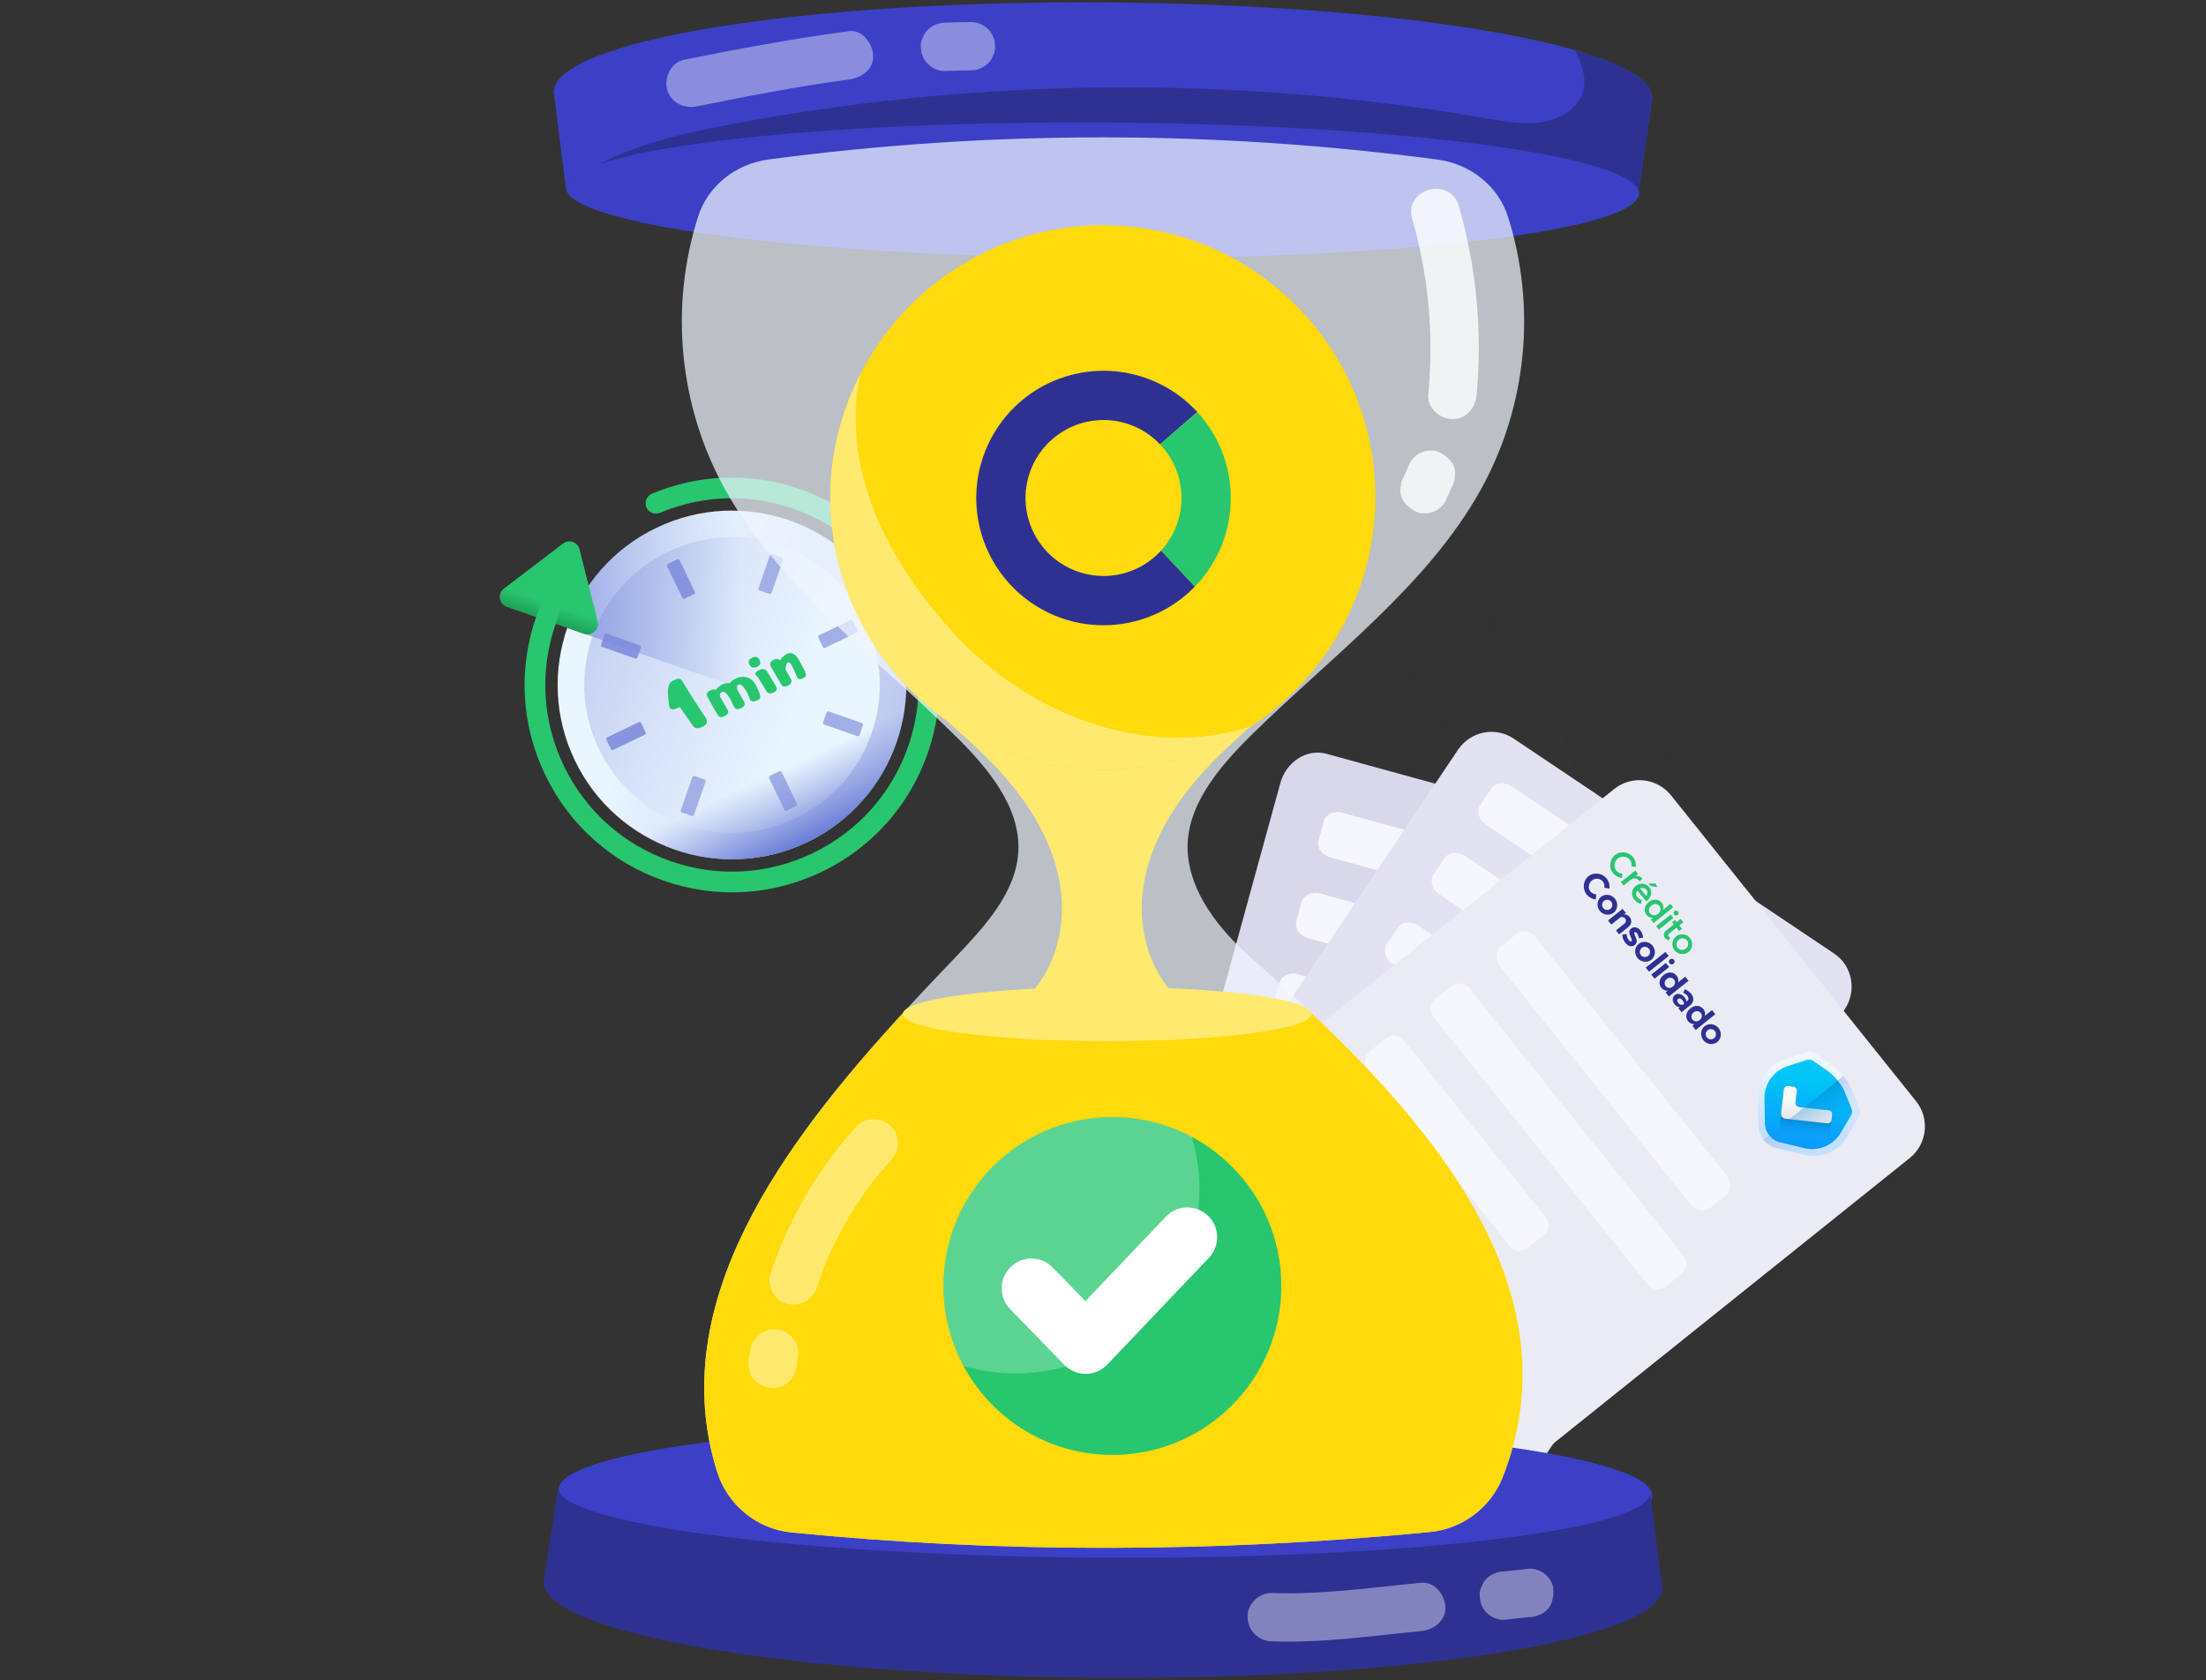 <?xml version="1.0" encoding="UTF-8"?>
<svg xmlns="http://www.w3.org/2000/svg" width="470" height="358" viewBox="0 0 470 358" fill="none">
  <rect x="0" y="0" width="470" height="358" fill="#333333" stroke="none"/>
  <circle opacity="0.5" cx="254.084" cy="187.083" r="104.356" transform="rotate(146.83 254.084 187.083)" stroke="url(#paint0_linear_3250_4828)" stroke-opacity="0.2"></circle>
  <circle opacity="0.4" cx="254.083" cy="187.084" r="83.942" transform="rotate(176.83 254.083 187.084)" stroke="url(#paint1_linear_3250_4828)" stroke-opacity="0.2"></circle>
  <circle cx="254.083" cy="187.084" r="63.17" transform="rotate(-153.17 254.083 187.084)" stroke="url(#paint2_linear_3250_4828)" stroke-opacity="0.1"></circle>
  <path d="M319.401 313.957L246.042 293.797C241.859 292.647 239.491 287.994 240.753 283.404L272.786 166.845C274.047 162.254 278.461 159.465 282.643 160.615L356.002 180.775C360.185 181.925 362.553 186.578 361.291 191.168L329.259 307.727C327.997 312.317 323.584 315.107 319.401 313.957Z" fill="#D8D8EA"></path>
  <path d="M355.087 191.334L351.813 189.278C349.573 187.871 346.968 187.155 344.324 187.22L340.459 187.314C339.877 187.328 339.333 187.611 338.988 188.081L336.056 192.07C333.884 195.024 333.906 199.052 336.109 201.982L339.786 206.871C341.151 208.686 343.57 209.351 345.671 208.488L351.329 206.165C354.721 204.772 356.798 201.321 356.441 197.672L355.959 192.745C355.902 192.165 355.58 191.644 355.087 191.334Z" fill="url(#paint3_linear_3250_4828)"></path>
  <path d="M345.671 208.488L351.329 206.165C354.721 204.772 356.798 201.321 356.441 197.672L355.959 192.745C355.903 192.165 355.58 191.644 355.087 191.334L351.813 189.278C350.693 188.575 349.482 188.044 348.22 187.697L342.453 208.684C343.49 208.969 344.62 208.92 345.671 208.488Z" fill="url(#paint4_linear_3250_4828)"></path>
  <path d="M353.703 192.306L350.894 190.542C348.971 189.335 346.736 188.721 344.467 188.776L341.151 188.857C340.651 188.869 340.185 189.112 339.888 189.515L337.372 192.938C335.508 195.473 335.527 198.93 337.418 201.444L340.573 205.64C341.744 207.198 343.82 207.768 345.623 207.028L350.479 205.033C353.389 203.838 355.172 200.877 354.865 197.745L354.452 193.517C354.403 193.02 354.127 192.572 353.703 192.306Z" fill="url(#paint5_linear_3250_4828)"></path>
  <path d="M353.129 200.212C353.189 199.996 353.238 199.779 353.279 199.562L351.111 195.751C350.881 195.347 350.368 195.206 349.964 195.436L344.432 198.583C344.028 198.812 343.515 198.671 343.285 198.268L342.043 196.084C341.814 195.68 341.3 195.539 340.896 195.769L339.926 196.321C339.523 196.55 339.382 197.064 339.611 197.467L344.513 206.085C348.369 206.5 352.068 204.073 353.129 200.212Z" fill="url(#paint6_linear_3250_4828)"></path>
  <path d="M342.14 201.912C342.423 202.41 343.057 202.584 343.555 202.301L351.348 197.868C351.751 197.638 351.892 197.125 351.663 196.721L351.111 195.751C350.881 195.348 350.368 195.206 349.964 195.436L344.432 198.583C344.029 198.812 343.515 198.671 343.285 198.268L342.043 196.084C341.814 195.68 341.3 195.539 340.896 195.769L339.926 196.321C339.523 196.55 339.382 197.064 339.611 197.467L342.14 201.912Z" fill="url(#paint7_linear_3250_4828)"></path>
  <path d="M345.623 207.027L350.479 205.033C353.389 203.838 355.172 200.877 354.866 197.745L354.452 193.517C354.403 193.019 354.127 192.572 353.703 192.306L350.894 190.542C349.933 189.938 348.894 189.483 347.811 189.186L342.862 207.195C343.752 207.44 344.722 207.397 345.623 207.027Z" fill="url(#paint8_linear_3250_4828)"></path>
  <path d="M345.753 199.802L283.407 182.668C281.616 182.176 280.499 180.561 280.911 179.061L282.027 175C282.44 173.499 284.225 172.682 286.016 173.174L348.362 190.308C350.153 190.8 351.27 192.415 350.858 193.916L349.742 197.977C349.33 199.477 347.544 200.294 345.753 199.802Z" fill="#F6F6FF"></path>
  <path d="M341.024 217.01L278.678 199.876C276.887 199.384 275.77 197.769 276.182 196.269L277.298 192.208C277.711 190.707 279.496 189.89 281.287 190.382L343.633 207.516C345.424 208.008 346.541 209.623 346.129 211.124L345.013 215.185C344.601 216.685 342.815 217.502 341.024 217.01Z" fill="#F6F6FF"></path>
  <path d="M336.295 234.218L273.949 217.084C272.158 216.592 271.041 214.977 271.453 213.477L272.569 209.415C272.982 207.915 274.767 207.098 276.558 207.59L338.904 224.724C340.695 225.216 341.812 226.831 341.4 228.331L340.284 232.393C339.872 233.893 338.086 234.71 336.295 234.218Z" fill="#F6F6FF"></path>
  <path d="M339.229 252.732L268.916 233.409C267.42 232.998 266.541 231.452 266.952 229.957L268.065 225.909C268.476 224.413 270.021 223.534 271.517 223.945L341.829 243.268C343.325 243.679 344.204 245.225 343.793 246.72L342.68 250.768C342.269 252.264 340.724 253.143 339.229 252.732Z" fill="#F6F6FF"></path>
  <path d="M317.851 270.424L262.894 255.321C261.399 254.91 260.519 253.364 260.93 251.869L262.043 247.821C262.454 246.325 263.999 245.446 265.495 245.857L320.452 260.961C321.948 261.371 322.827 262.917 322.416 264.412L321.303 268.461C320.892 269.956 319.347 270.835 317.851 270.424Z" fill="#F6F6FF"></path>
  <path d="M324.051 295.41L258.777 277.472C256.269 276.783 254.57 275.012 254.981 273.516L256.094 269.468C256.505 267.973 258.87 267.319 261.377 268.008L326.652 285.947C329.159 286.636 330.859 288.407 330.448 289.902L329.335 293.95C328.924 295.446 326.558 296.099 324.051 295.41Z" fill="#F6F6FF"></path>
  <path d="M313.831 317.873L245.527 272.058C241.632 269.446 240.625 264.124 243.277 260.17L310.613 159.781C313.265 155.827 318.571 154.74 322.465 157.352L390.77 203.166C394.664 205.779 395.671 211.101 393.02 215.054L325.684 315.444C323.032 319.397 317.726 320.485 313.831 317.873Z" fill="#E2E2F2"></path>
  <path d="M380.903 209.1L378.45 206.112C376.771 204.068 374.528 202.563 372 201.786L368.305 200.65C367.748 200.478 367.143 200.575 366.667 200.911L362.621 203.764C359.624 205.877 358.368 209.704 359.529 213.182L361.465 218.984C362.184 221.139 364.268 222.536 366.534 222.384L372.637 221.974C376.295 221.729 379.36 219.114 380.178 215.54L381.283 210.715C381.413 210.146 381.273 209.55 380.903 209.1Z" fill="url(#paint9_linear_3250_4828)"></path>
  <path d="M366.534 222.384L372.637 221.974C376.295 221.729 379.359 219.114 380.178 215.54L381.283 210.715C381.413 210.147 381.273 209.55 380.903 209.1L378.45 206.112C377.611 205.09 376.63 204.202 375.543 203.474L363.419 221.549C364.313 222.149 365.401 222.46 366.534 222.384Z" fill="url(#paint10_linear_3250_4828)"></path>
  <path d="M379.282 209.584L377.177 207.02C375.737 205.265 373.812 203.974 371.642 203.307L368.471 202.332C367.993 202.185 367.474 202.268 367.065 202.556L363.594 205.005C361.022 206.818 359.944 210.102 360.94 213.087L362.602 218.066C363.219 219.915 365.007 221.114 366.951 220.983L372.189 220.632C375.328 220.421 377.958 218.177 378.66 215.11L379.608 210.969C379.72 210.482 379.6 209.97 379.282 209.584Z" fill="url(#paint11_linear_3250_4828)"></path>
  <path d="M376.232 216.9C376.357 216.713 376.473 216.523 376.58 216.331L375.732 212.029C375.642 211.573 375.2 211.277 374.744 211.366L368.5 212.597C368.044 212.687 367.602 212.39 367.512 211.934L367.027 209.47C366.937 209.014 366.495 208.717 366.039 208.807L364.944 209.023C364.488 209.113 364.192 209.555 364.281 210.011L366.198 219.737C369.724 221.354 374.001 220.225 376.232 216.9Z" fill="url(#paint12_linear_3250_4828)"></path>
  <path d="M365.27 215.028C365.381 215.59 365.927 215.956 366.489 215.845L375.285 214.112C375.741 214.022 376.038 213.58 375.948 213.124L375.732 212.029C375.642 211.573 375.2 211.277 374.744 211.366L368.5 212.597C368.045 212.687 367.602 212.39 367.512 211.934L367.027 209.47C366.937 209.014 366.495 208.717 366.039 208.807L364.944 209.023C364.488 209.113 364.192 209.555 364.281 210.011L365.27 215.028Z" fill="url(#paint13_linear_3250_4828)"></path>
  <path d="M366.952 220.983L372.189 220.632C375.328 220.421 377.958 218.178 378.66 215.111L379.609 210.97C379.72 210.482 379.6 209.97 379.282 209.584L377.178 207.02C376.457 206.143 375.616 205.381 374.684 204.756L364.28 220.267C365.047 220.782 365.98 221.049 366.952 220.983Z" fill="url(#paint14_linear_3250_4828)"></path>
  <path d="M370.297 211.746L316.6 175.729C315.057 174.694 314.509 172.808 315.376 171.516L317.722 168.018C318.589 166.726 320.542 166.517 322.084 167.552L375.781 203.569C377.323 204.603 377.871 206.489 377.004 207.781L374.658 211.279C373.792 212.571 371.839 212.78 370.297 211.746Z" fill="#F6F6FF"></path>
  <path d="M360.356 226.566L306.659 190.549C305.116 189.515 304.569 187.629 305.435 186.337L307.781 182.839C308.648 181.547 310.601 181.338 312.143 182.373L365.84 218.389C367.382 219.424 367.93 221.31 367.064 222.602L364.717 226.1C363.851 227.392 361.898 227.601 360.356 226.566Z" fill="#F6F6FF"></path>
  <path d="M350.415 241.387L296.718 205.37C295.175 204.336 294.628 202.45 295.494 201.158L297.84 197.66C298.707 196.368 300.66 196.159 302.202 197.193L355.899 233.21C357.441 234.245 357.989 236.131 357.123 237.423L354.777 240.921C353.91 242.213 351.957 242.421 350.415 241.387Z" fill="#F6F6FF"></path>
  <path d="M346.397 262.303L285.838 221.683C284.55 220.819 284.206 219.075 285.07 217.787L287.409 214.3C288.273 213.012 290.017 212.669 291.305 213.533L351.864 254.152C353.152 255.016 353.496 256.76 352.632 258.048L350.293 261.535C349.429 262.823 347.684 263.166 346.397 262.303Z" fill="#F6F6FF"></path>
  <path d="M320.513 272.304L273.179 240.556C271.891 239.692 271.548 237.947 272.412 236.659L274.75 233.173C275.614 231.885 277.358 231.541 278.647 232.405L325.98 264.154C327.268 265.017 327.612 266.762 326.748 268.05L324.409 271.536C323.545 272.824 321.801 273.168 320.513 272.304Z" fill="#F6F6FF"></path>
  <path d="M318.471 297.967L262.251 260.258C260.092 258.81 259.042 256.592 259.906 255.304L262.244 251.817C263.108 250.529 265.559 250.659 267.718 252.107L323.938 289.816C326.097 291.264 327.147 293.483 326.284 294.771L323.945 298.257C323.081 299.546 320.63 299.415 318.471 297.967Z" fill="#F6F6FF"></path>
  <path d="M300.421 320.976L248.221 255.811C245.245 252.096 245.844 246.671 249.559 243.695L343.903 168.121C347.619 165.145 353.043 165.744 356.019 169.46L408.22 234.625C411.196 238.34 410.597 243.765 406.881 246.741L312.538 322.315C308.822 325.291 303.398 324.692 300.421 320.976Z" fill="#EBEBF5"></path>
  <path d="M396.167 236.251L394.722 232.665C393.734 230.211 392.045 228.103 389.867 226.603L386.682 224.411C386.202 224.081 385.596 223.991 385.041 224.169L380.326 225.678C376.834 226.795 374.488 230.069 374.552 233.735L374.659 239.851C374.699 242.122 376.267 244.08 378.475 244.614L384.42 246.054C387.983 246.916 391.691 245.341 393.543 242.177L396.045 237.905C396.339 237.402 396.384 236.791 396.167 236.251Z" fill="url(#paint15_linear_3250_4828)"></path>
  <path d="M378.475 244.614L384.42 246.053C387.983 246.916 391.691 245.341 393.543 242.177L396.045 237.905C396.339 237.402 396.384 236.791 396.167 236.251L394.722 232.665C394.228 231.438 393.559 230.297 392.741 229.276L375.754 242.884C376.427 243.724 377.371 244.347 378.475 244.614Z" fill="url(#paint16_linear_3250_4828)"></path>
  <path d="M394.475 236.226L393.236 233.149C392.388 231.043 390.939 229.234 389.069 227.947L386.337 226.066C385.925 225.783 385.405 225.706 384.928 225.858L380.882 227.153C377.885 228.112 375.872 230.922 375.927 234.067L376.019 239.315C376.053 241.264 377.399 242.944 379.293 243.403L384.395 244.638C387.453 245.379 390.635 244.027 392.224 241.312L394.371 237.646C394.624 237.214 394.662 236.69 394.475 236.226Z" fill="url(#paint17_linear_3250_4828)"></path>
  <path d="M389.371 242.291C389.546 242.15 389.714 242.004 389.874 241.852L390.355 237.494C390.406 237.032 390.073 236.617 389.611 236.566L383.286 235.867C382.824 235.816 382.491 235.401 382.542 234.939L382.818 232.442C382.869 231.98 382.536 231.565 382.074 231.514L380.965 231.391C380.503 231.34 380.088 231.673 380.037 232.135L378.948 241.989C381.827 244.588 386.246 244.794 389.371 242.291Z" fill="url(#paint18_linear_3250_4828)"></path>
  <path d="M379.476 237.218C379.413 237.787 379.823 238.3 380.393 238.363L389.304 239.347C389.766 239.398 390.182 239.065 390.233 238.603L390.355 237.494C390.406 237.033 390.073 236.617 389.612 236.566L383.286 235.867C382.824 235.816 382.491 235.401 382.542 234.939L382.818 232.442C382.869 231.98 382.536 231.565 382.074 231.514L380.965 231.391C380.503 231.34 380.088 231.673 380.037 232.135L379.476 237.218Z" fill="url(#paint19_linear_3250_4828)"></path>
  <path d="M379.294 243.403L384.395 244.639C387.453 245.379 390.635 244.028 392.224 241.312L394.371 237.646C394.624 237.215 394.662 236.69 394.475 236.226L393.236 233.149C392.812 232.096 392.238 231.118 391.536 230.241L376.959 241.918C377.536 242.64 378.346 243.174 379.294 243.403Z" fill="url(#paint20_linear_3250_4828)"></path>
  <path d="M344.07 182.174C345.226 181.248 346.99 181.457 347.93 182.63C348.16 182.92 348.33 183.255 348.43 183.612C348.529 183.97 348.555 184.344 348.507 184.712L347.584 184.578C347.63 184.334 347.623 184.083 347.564 183.842C347.505 183.601 347.395 183.376 347.241 183.181C346.929 182.813 346.486 182.582 346.006 182.536C345.526 182.489 345.047 182.632 344.67 182.934C344.294 183.235 344.05 183.672 343.99 184.15C343.93 184.629 344.06 185.112 344.35 185.497C344.509 185.69 344.707 185.847 344.931 185.958C345.156 186.068 345.401 186.128 345.651 186.135L345.582 187.056C345.211 187.025 344.851 186.919 344.522 186.745C344.193 186.571 343.903 186.332 343.67 186.042C343.219 185.472 343.008 184.749 343.083 184.027C343.158 183.304 343.512 182.639 344.07 182.174Z" fill="#28C66E"></path>
  <path d="M349.958 187.254L349.334 187.754C348.802 187.089 348.053 186.962 347.466 187.432L345.904 188.683L345.32 187.953L348.418 185.471L349.003 186.201L348.405 186.68C348.691 186.615 348.991 186.634 349.267 186.736C349.542 186.838 349.782 187.018 349.958 187.254Z" fill="#28C66E"></path>
  <path d="M349.787 191.715L349.675 192.558C349.172 192.518 348.553 192.138 348.185 191.679C348.01 191.467 347.88 191.223 347.802 190.96C347.724 190.696 347.7 190.42 347.731 190.147C347.762 189.875 347.848 189.611 347.983 189.372C348.118 189.133 348.3 188.924 348.519 188.758C348.724 188.584 348.962 188.453 349.219 188.373C349.476 188.293 349.746 188.265 350.014 188.292C350.281 188.319 350.541 188.4 350.777 188.529C351.012 188.658 351.22 188.834 351.386 189.045C352.154 190.003 351.876 191.14 350.733 192.056L348.868 189.728C348.692 189.924 348.59 190.176 348.583 190.439C348.576 190.703 348.663 190.96 348.829 191.165C349.071 191.459 349.411 191.655 349.787 191.715ZM349.434 189.286L350.737 190.914C351.059 190.518 351.126 190.037 350.774 189.598C350.62 189.401 350.403 189.262 350.159 189.205C349.915 189.149 349.659 189.177 349.434 189.286ZM351.618 188.763L351.21 188.254L352.682 188.226L353.096 189.013L351.618 188.763Z" fill="#28C66E"></path>
  <path d="M356.488 193.314L352.301 196.668L351.716 195.938L352.194 195.555C351.926 195.575 351.656 195.527 351.41 195.417C351.164 195.307 350.949 195.138 350.785 194.924C350.127 194.103 350.319 192.969 351.269 192.208C352.219 191.447 353.365 191.508 354.024 192.33C354.196 192.537 354.314 192.784 354.368 193.048C354.422 193.312 354.409 193.585 354.331 193.843L355.903 192.584L356.488 193.314ZM353.264 194.698C353.845 194.233 353.969 193.544 353.556 193.029C353.143 192.513 352.43 192.467 351.849 192.932C351.269 193.397 351.145 194.104 351.563 194.625C351.98 195.146 352.69 195.158 353.264 194.698Z" fill="#28C66E"></path>
  <path d="M356.779 194.102C356.89 194.022 357.027 193.988 357.163 194.007C357.298 194.025 357.421 194.095 357.507 194.202C357.592 194.309 357.633 194.444 357.622 194.58C357.61 194.716 357.547 194.843 357.445 194.934C357.391 194.982 357.328 195.019 357.259 195.042C357.19 195.065 357.118 195.073 357.045 195.067C356.973 195.061 356.903 195.041 356.839 195.007C356.775 194.973 356.719 194.926 356.673 194.869C356.628 194.813 356.595 194.748 356.576 194.678C356.556 194.608 356.551 194.535 356.561 194.463C356.571 194.391 356.595 194.322 356.633 194.26C356.67 194.198 356.72 194.144 356.779 194.102ZM355.931 194.86L356.516 195.59L353.418 198.072L352.833 197.342L355.931 194.86Z" fill="#28C66E"></path>
  <path d="M355.525 200.343C355.222 200.282 354.949 200.119 354.752 199.881C354.654 199.767 354.581 199.634 354.538 199.49C354.494 199.346 354.481 199.195 354.499 199.045C354.517 198.896 354.566 198.752 354.643 198.623C354.719 198.493 354.822 198.381 354.944 198.294L356.616 196.954L356.257 196.506L356.862 196.021L357.221 196.47L358.072 195.789L358.642 196.501L357.792 197.183L358.349 197.878L357.744 198.362L357.184 197.662L355.604 198.927C355.394 199.096 355.349 199.347 355.489 199.521C355.577 199.636 355.705 199.712 355.848 199.735L355.525 200.343Z" fill="#28C66E"></path>
  <path d="M357.108 199.497C357.988 198.793 359.334 198.964 360.053 199.861C360.771 200.759 360.647 202.108 359.765 202.814C359.325 203.166 358.764 203.329 358.204 203.267C357.643 203.206 357.131 202.924 356.779 202.484C356.426 202.044 356.263 201.482 356.325 200.922C356.387 200.362 356.669 199.85 357.108 199.497ZM359.193 202.1C359.732 201.669 359.84 200.873 359.433 200.365C359.215 200.123 358.912 199.973 358.586 199.947C358.261 199.921 357.938 200.02 357.684 200.224C357.429 200.428 357.262 200.721 357.217 201.044C357.171 201.367 357.251 201.696 357.44 201.962C357.846 202.464 358.651 202.535 359.193 202.1Z" fill="#28C66E"></path>
  <path d="M338.424 186.697C339.579 185.771 341.354 186 342.296 187.175C342.535 187.474 342.711 187.819 342.813 188.189C342.915 188.558 342.94 188.945 342.888 189.325L341.801 189.144C341.847 188.914 341.844 188.676 341.79 188.448C341.737 188.219 341.636 188.004 341.492 187.818C340.941 187.13 339.861 187.032 339.148 187.603C338.435 188.174 338.289 189.254 338.84 189.943C338.991 190.123 339.178 190.269 339.39 190.371C339.601 190.473 339.832 190.528 340.067 190.533L340.006 191.633C339.624 191.6 339.253 191.49 338.915 191.31C338.577 191.13 338.278 190.884 338.037 190.586C337.098 189.409 337.268 187.622 338.424 186.697Z" fill="#2E3192"></path>
  <path d="M341.103 191.084C341.982 190.38 343.338 190.562 344.076 191.483C344.814 192.405 344.687 193.756 343.808 194.46C342.929 195.164 341.571 194.993 340.838 194.077C340.104 193.162 340.223 191.789 341.103 191.084ZM343.141 193.628C343.304 193.487 343.421 193.302 343.479 193.095C343.537 192.889 343.533 192.669 343.467 192.465C343.401 192.261 343.277 192.08 343.109 191.946C342.941 191.812 342.738 191.73 342.524 191.711C342.31 191.692 342.095 191.736 341.906 191.838C341.717 191.94 341.562 192.095 341.461 192.285C341.36 192.474 341.317 192.689 341.337 192.903C341.357 193.117 341.439 193.32 341.574 193.487C341.765 193.712 342.036 193.852 342.329 193.878C342.622 193.905 342.914 193.815 343.141 193.628Z" fill="#2E3192"></path>
  <path d="M346.935 197.505L344.966 199.083L344.29 198.239L346.073 196.811C346.457 196.504 346.527 196.053 346.25 195.707C346.188 195.621 346.11 195.549 346.02 195.494C345.931 195.44 345.831 195.403 345.727 195.388C345.623 195.372 345.517 195.377 345.415 195.403C345.313 195.429 345.217 195.475 345.133 195.538L345.146 195.519L343.297 197L342.598 196.126L345.696 193.644L346.396 194.518L346.007 194.829C346.239 194.817 346.471 194.863 346.681 194.961C346.892 195.06 347.075 195.209 347.214 195.396C347.748 196.068 347.635 196.944 346.935 197.505Z" fill="#2E3192"></path>
  <path d="M345.644 199.12L346.548 199.015C346.567 199.491 346.736 199.949 347.032 200.323C347.215 200.553 347.449 200.647 347.582 200.54C347.774 200.387 347.649 200.109 347.481 199.728C347.128 198.969 346.909 198.338 347.515 197.843C348.101 197.374 348.903 197.517 349.488 198.246C349.83 198.688 350.036 199.218 350.083 199.774L349.179 199.92C349.137 199.527 348.992 199.151 348.758 198.831C348.586 198.616 348.388 198.529 348.28 198.615C348.112 198.749 348.165 198.914 348.387 199.424C348.676 200.067 348.971 200.802 348.294 201.345C347.684 201.834 346.898 201.65 346.288 200.889C345.884 200.386 345.658 199.764 345.644 199.12Z" fill="#2E3192"></path>
  <path d="M349.134 201.109C350.013 200.405 351.369 200.587 352.107 201.509C352.845 202.43 352.718 203.781 351.839 204.485C350.96 205.189 349.602 205.018 348.868 204.103C348.135 203.187 348.254 201.814 349.134 201.109ZM351.172 203.653C351.335 203.513 351.452 203.328 351.51 203.121C351.568 202.914 351.564 202.695 351.498 202.49C351.432 202.286 351.307 202.105 351.14 201.971C350.972 201.837 350.768 201.755 350.554 201.736C350.34 201.717 350.126 201.761 349.937 201.863C349.748 201.965 349.593 202.121 349.492 202.31C349.39 202.5 349.347 202.715 349.367 202.928C349.388 203.142 349.47 203.345 349.605 203.513C349.796 203.737 350.067 203.877 350.36 203.904C350.653 203.93 350.945 203.84 351.172 203.653Z" fill="#2E3192"></path>
  <path d="M354.823 202.813L355.523 203.687L351.339 207.039L350.638 206.164L354.823 202.813Z" fill="#2E3192"></path>
  <path d="M355.796 204.409C355.921 204.308 356.081 204.262 356.241 204.279C356.401 204.297 356.547 204.377 356.647 204.503C356.748 204.628 356.794 204.788 356.777 204.948C356.759 205.108 356.679 205.254 356.553 205.354C356.428 205.455 356.268 205.501 356.108 205.484C355.948 205.466 355.802 205.386 355.702 205.26C355.601 205.135 355.555 204.975 355.572 204.815C355.59 204.655 355.67 204.509 355.796 204.409ZM354.921 205.17L355.621 206.043L352.522 208.525L351.822 207.652L354.921 205.17Z" fill="#2E3192"></path>
  <path d="M359.751 208.965L355.567 212.317L354.867 211.443L355.31 211.088C355.051 211.099 354.794 211.048 354.559 210.939C354.324 210.829 354.119 210.665 353.961 210.46C353.299 209.634 353.489 208.498 354.442 207.735C355.394 206.972 356.538 207.04 357.199 207.866C357.365 208.065 357.48 208.301 357.536 208.554C357.591 208.807 357.585 209.07 357.518 209.32L359.051 208.092L359.751 208.965ZM356.411 210.205C356.925 209.793 357.026 209.171 356.657 208.711C356.269 208.226 355.631 208.177 355.116 208.589C354.602 209.001 354.506 209.643 354.892 210.125C355.267 210.58 355.896 210.619 356.417 210.201L356.411 210.205Z" fill="#2E3192"></path>
  <path d="M360.105 214.193L358.256 215.674L357.58 214.83L357.889 214.583C357.672 214.564 357.461 214.501 357.269 214.398C357.078 214.294 356.91 214.151 356.776 213.98C356.25 213.322 356.236 212.496 356.829 212.021C357.423 211.546 358.322 211.767 358.894 212.481C359.107 212.754 359.268 213.064 359.37 213.396L359.43 213.348C359.759 213.084 359.884 212.65 359.477 212.142C359.243 211.867 358.946 211.653 358.612 211.516L358.958 210.757C359.492 210.981 359.965 211.33 360.338 211.775C360.981 212.587 360.914 213.545 360.105 214.193ZM358.555 214.048L358.842 213.819C358.748 213.544 358.607 213.288 358.425 213.062C358.171 212.745 357.78 212.636 357.529 212.838C357.278 213.039 357.299 213.386 357.539 213.685C357.811 214.027 358.221 214.22 358.555 214.048Z" fill="#2E3192"></path>
  <path d="M365.461 216.094L361.277 219.445L360.577 218.571L361.02 218.216C360.76 218.226 360.502 218.174 360.267 218.064C360.031 217.954 359.826 217.789 359.667 217.583C359.006 216.758 359.196 215.622 360.149 214.859C361.101 214.096 362.247 214.168 362.905 214.989C363.07 215.189 363.186 215.425 363.241 215.678C363.297 215.931 363.291 216.194 363.225 216.444L364.758 215.216L365.461 216.094ZM362.121 217.334C362.635 216.922 362.737 216.3 362.367 215.839C361.979 215.354 361.341 215.306 360.827 215.718C360.313 216.13 360.217 216.772 360.602 217.253C360.977 217.709 361.606 217.746 362.127 217.329L362.121 217.334Z" fill="#2E3192"></path>
  <path d="M363.181 218.645C364.06 217.941 365.416 218.123 366.154 219.045C366.892 219.966 366.765 221.317 365.886 222.021C365.007 222.726 363.649 222.555 362.916 221.639C362.182 220.723 362.301 219.35 363.181 218.645ZM365.219 221.189C365.382 221.049 365.499 220.864 365.557 220.657C365.615 220.45 365.611 220.231 365.545 220.026C365.479 219.822 365.355 219.642 365.187 219.507C365.019 219.373 364.816 219.292 364.602 219.272C364.388 219.253 364.173 219.297 363.984 219.399C363.795 219.501 363.64 219.657 363.539 219.846C363.438 220.036 363.395 220.251 363.415 220.465C363.435 220.678 363.518 220.882 363.652 221.049C363.843 221.273 364.114 221.414 364.407 221.44C364.7 221.466 364.992 221.376 365.219 221.189Z" fill="#2E3192"></path>
  <path d="M360.095 256.49L319.671 206.027C318.51 204.577 318.553 202.614 319.768 201.641L323.055 199.008C324.269 198.035 326.195 198.422 327.356 199.871L367.779 250.334C368.94 251.784 368.897 253.747 367.683 254.72L364.396 257.353C363.181 258.326 361.256 257.939 360.095 256.49Z" fill="#F6F6FF"></path>
  <path d="M351.01 273.643L305.421 216.732C304.451 215.521 304.646 213.754 305.857 212.784L309.134 210.16C310.344 209.19 312.111 209.385 313.081 210.596L358.67 267.507C359.639 268.718 359.444 270.485 358.234 271.454L354.957 274.079C353.746 275.048 351.979 274.853 351.01 273.643Z" fill="#F6F6FF"></path>
  <path d="M321.847 265.731L291.268 227.558C290.436 226.52 290.743 224.892 291.953 223.922L295.23 221.297C296.44 220.328 298.096 220.384 298.928 221.422L329.507 259.595C330.338 260.634 330.032 262.262 328.821 263.232L325.545 265.857C324.334 266.826 322.679 266.77 321.847 265.731Z" fill="#F6F6FF"></path>
  <path d="M309.956 302.303L267.634 249.47C266.008 247.44 265.672 245.009 266.882 244.04L270.159 241.415C271.369 240.445 273.668 241.304 275.294 243.334L317.616 296.168C319.242 298.197 319.579 300.628 318.368 301.597L315.091 304.222C313.881 305.192 311.582 304.332 309.956 302.303Z" fill="#F6F6FF"></path>
  <g clip-path="url(#clip0_3250_4828)">
    <path d="M172.075 179.399C190.554 170.495 198.317 148.297 189.413 129.818C180.509 111.338 158.31 103.576 139.831 112.48C121.352 121.384 113.59 143.582 122.494 162.061C131.397 180.541 153.596 188.303 172.075 179.399Z" fill="url(#paint21_linear_3250_4828)"></path>
    <path d="M169.615 174.295C185.276 166.749 191.854 147.937 184.308 132.277C176.763 116.617 157.951 110.039 142.29 117.584C126.63 125.13 120.052 143.942 127.598 159.602C135.143 175.262 153.955 181.841 169.615 174.295Z" fill="url(#paint22_linear_3250_4828)"></path>
    <path d="M166.043 164.331L164.049 165.292C163.861 165.383 163.782 165.608 163.873 165.796L167.116 172.527C167.207 172.715 167.432 172.794 167.62 172.703L169.614 171.743C169.802 171.652 169.881 171.426 169.79 171.239L166.547 164.507C166.456 164.32 166.231 164.241 166.043 164.331Z" fill="#A2AEE6"></path>
    <path d="M144.285 119.175L142.291 120.136C142.103 120.227 142.025 120.452 142.115 120.64L145.358 127.371C145.449 127.559 145.674 127.638 145.862 127.547L147.856 126.587C148.044 126.496 148.123 126.271 148.032 126.083L144.789 119.352C144.699 119.164 144.473 119.085 144.285 119.175Z" fill="#8795DE"></path>
    <path d="M137.561 156.03L136.6 154.036C136.51 153.848 136.284 153.769 136.096 153.86L129.365 157.103C129.177 157.194 129.098 157.419 129.189 157.607L130.15 159.601C130.24 159.789 130.466 159.867 130.653 159.777L137.385 156.534C137.573 156.443 137.652 156.218 137.561 156.03Z" fill="#8795DE"></path>
    <path d="M181.252 132.102L174.521 135.345C174.333 135.436 174.255 135.661 174.345 135.849L175.306 137.843C175.396 138.031 175.622 138.11 175.81 138.019L182.541 134.776C182.729 134.685 182.808 134.46 182.717 134.272L181.756 132.278C181.666 132.09 181.44 132.011 181.252 132.102Z" fill="#A2AEE6"></path>
    <path d="M147.993 165.349C147.796 165.28 147.581 165.384 147.512 165.58L145.046 172.634C144.977 172.83 145.081 173.046 145.278 173.114L147.367 173.845C147.564 173.914 147.779 173.81 147.848 173.613L150.314 166.56C150.383 166.363 150.279 166.148 150.082 166.079L147.993 165.349Z" fill="#A2AEE6"></path>
    <path d="M163.912 126.53C164.109 126.599 164.324 126.495 164.393 126.298L166.86 119.245C166.928 119.048 166.825 118.833 166.628 118.764L164.539 118.034C164.342 117.965 164.127 118.069 164.058 118.265L161.591 125.319C161.523 125.515 161.626 125.731 161.823 125.8L163.912 126.53Z" fill="#A2AEE6"></path>
    <path d="M129.259 135.033C129.062 134.964 128.847 135.068 128.778 135.264L128.048 137.354C127.979 137.55 128.083 137.766 128.279 137.835L135.333 140.301C135.529 140.37 135.745 140.266 135.813 140.069L136.544 137.98C136.613 137.783 136.509 137.568 136.312 137.499L129.259 135.033Z" fill="#8795DE"></path>
    <path d="M176.574 151.578C176.377 151.509 176.161 151.613 176.093 151.81L175.362 153.899C175.293 154.096 175.397 154.311 175.594 154.38L182.647 156.846C182.844 156.915 183.059 156.811 183.128 156.614L183.858 154.525C183.927 154.328 183.824 154.113 183.627 154.044L176.574 151.578Z" fill="#A2AEE6"></path>
    <path d="M139.831 112.48C130.554 116.95 123.979 124.772 120.856 133.791L190.973 158.309C194.151 149.31 193.883 139.095 189.413 129.818C180.509 111.338 158.31 103.576 139.831 112.48Z" fill="url(#paint23_linear_3250_4828)"></path>
    <path d="M170.533 104.244C160.133 100.608 148.992 100.957 138.908 105.189C137.738 105.68 137.213 107.045 137.763 108.188C138.271 109.242 139.516 109.722 140.595 109.269C149.676 105.453 159.709 105.137 169.076 108.411C179.1 111.918 187.159 119.116 191.768 128.683C196.378 138.25 196.985 149.038 193.481 159.062C189.975 169.086 182.777 177.145 173.21 181.755C163.643 186.364 152.855 186.972 142.83 183.468C132.807 179.961 124.748 172.763 120.138 163.196C115.545 153.664 114.926 142.921 118.388 132.927L124.44 135.042C126.12 135.629 127.778 134.113 127.343 132.388L123.475 117.047C123.083 115.494 121.231 114.846 119.956 115.817L107.372 125.404C105.957 126.483 106.309 128.702 107.988 129.289L114.22 131.469C110.369 142.575 111.057 154.52 116.161 165.113C121.282 175.741 130.237 183.74 141.373 187.635C152.51 191.529 164.498 190.853 175.126 185.732C185.755 180.611 193.753 171.656 197.649 160.52C201.542 149.382 200.866 137.394 195.745 126.766C190.624 116.138 181.67 108.139 170.533 104.244Z" fill="#28C66E"></path>
    <path d="M123.67 117.823L127.342 132.387C127.777 134.112 126.119 135.629 124.44 135.042L118.388 132.927L123.67 117.823Z" fill="url(#paint24_linear_3250_4828)"></path>
    <path d="M119.598 116.09L114.22 131.469L107.988 129.29C106.309 128.701 105.957 126.482 107.372 125.404L119.598 116.09Z" fill="url(#paint25_linear_3250_4828)"></path>
    <path d="M132.15 174.461C142.991 183.498 158.532 185.925 172.075 179.399C185.618 172.873 193.404 159.207 193.093 145.097L132.15 174.461Z" fill="url(#paint26_linear_3250_4828)"></path>
  </g>
  <path d="M143.392 145.013C143.643 144.892 143.887 144.789 144.125 144.704C144.369 144.601 144.6 144.578 144.818 144.634C145.036 144.691 145.24 144.886 145.43 145.22C145.523 145.381 145.681 145.649 145.906 146.025C146.138 146.384 146.401 146.808 146.695 147.297C147.002 147.781 147.317 148.282 147.64 148.801C147.97 149.303 148.285 149.79 148.586 150.262C148.881 150.721 149.139 151.118 149.358 151.453C149.578 151.787 149.729 152.009 149.81 152.116C149.932 152.278 150.071 152.475 150.227 152.708C150.378 152.929 150.493 153.167 150.572 153.423C150.645 153.666 150.624 153.912 150.508 154.158C150.404 154.399 150.143 154.62 149.726 154.821C149.321 155.016 148.985 155.127 148.719 155.153C148.446 155.166 148.231 155.131 148.072 155.045C147.914 154.96 147.797 154.87 147.722 154.774C147.652 154.661 147.6 154.583 147.565 154.541C147.536 154.511 147.426 154.359 147.235 154.084C147.044 153.809 146.812 153.48 146.539 153.098C146.279 152.709 146.015 152.33 145.749 151.959C145.488 151.571 145.268 151.251 145.088 151C144.909 150.749 144.819 150.623 144.819 150.623C144.819 150.623 144.744 150.667 144.595 150.753C144.452 150.822 144.27 150.902 144.05 150.994C143.836 151.067 143.617 151.115 143.392 151.135C143.173 151.138 142.981 151.076 142.818 150.949C142.66 150.805 142.563 150.558 142.527 150.208C142.486 149.758 142.437 149.275 142.379 148.76C142.322 148.244 142.297 147.735 142.304 147.233C142.323 146.724 142.41 146.279 142.563 145.897C142.723 145.497 142.999 145.202 143.392 145.013Z" fill="#28C66E"></path>
  <path d="M154.421 152.556C154.421 152.556 154.365 152.583 154.252 152.637C154.153 152.696 154.021 152.743 153.855 152.777C153.699 152.807 153.533 152.796 153.359 152.744C153.188 152.678 153.032 152.532 152.891 152.305C152.78 152.119 152.634 151.872 152.453 151.562C152.28 151.247 152.094 150.917 151.895 150.57C151.691 150.213 151.503 149.878 151.33 149.564C151.157 149.25 151.013 148.995 150.898 148.801C150.787 148.593 150.732 148.489 150.732 148.489C150.732 148.489 150.708 148.45 150.659 148.371C150.619 148.288 150.59 148.183 150.571 148.055C150.557 147.915 150.588 147.769 150.665 147.618C150.742 147.468 150.908 147.325 151.164 147.191C151.501 147.005 151.768 146.905 151.964 146.89C152.16 146.875 152.301 146.892 152.389 146.941C152.485 146.986 152.533 147.008 152.533 147.008C152.533 147.008 152.58 146.94 152.675 146.803C152.778 146.663 152.931 146.504 153.134 146.326C153.332 146.14 153.575 145.978 153.861 145.84C154.19 145.681 154.476 145.589 154.72 145.562C154.972 145.532 155.168 145.528 155.308 145.552C155.447 145.575 155.517 145.587 155.517 145.587C155.688 145.3 155.897 145.08 156.144 144.927C156.399 144.77 156.696 144.61 157.034 144.447C157.034 144.447 157.127 144.419 157.314 144.364C157.496 144.298 157.739 144.249 158.044 144.216C158.348 144.183 158.682 144.21 159.044 144.297C159.41 144.37 159.773 144.547 160.133 144.828C160.488 145.1 160.808 145.52 161.092 146.087C161.456 146.798 161.7 147.35 161.826 147.744C161.952 148.138 162 148.427 161.971 148.611C161.943 148.795 161.863 148.93 161.734 149.015C161.599 149.091 161.45 149.169 161.285 149.248C160.956 149.407 160.639 149.469 160.334 149.434C160.033 149.386 159.833 149.193 159.734 148.854C159.694 148.726 159.613 148.526 159.493 148.255C159.382 147.979 159.242 147.689 159.073 147.383C158.901 147.069 158.715 146.784 158.517 146.527C158.314 146.261 158.107 146.066 157.897 145.94C157.683 145.805 157.478 145.79 157.283 145.895C157.136 145.966 157.05 146.087 157.025 146.258C157.005 146.415 157.006 146.562 157.029 146.699C157.053 146.835 157.064 146.903 157.064 146.903L158.499 149.449C158.499 149.449 158.521 149.495 158.566 149.588C158.619 149.676 158.655 149.794 158.674 149.944C158.688 150.085 158.644 150.237 158.541 150.4C158.438 150.563 158.23 150.72 157.918 150.871C157.606 151.021 157.348 151.094 157.143 151.091C156.947 151.083 156.792 151.038 156.679 150.957C156.565 150.875 156.483 150.795 156.435 150.717C156.386 150.638 156.359 150.594 156.355 150.585C156.351 150.575 156.31 150.481 156.235 150.302C156.155 150.113 156.048 149.881 155.915 149.604C155.79 149.323 155.641 149.037 155.469 148.745C155.292 148.444 155.104 148.177 154.906 147.943C154.712 147.696 154.515 147.53 154.314 147.445C154.117 147.347 153.921 147.361 153.726 147.489C153.54 147.613 153.431 147.751 153.397 147.903C153.359 148.047 153.35 148.171 153.368 148.275C153.395 148.376 153.409 148.426 153.409 148.426L155.023 151.244C155.023 151.244 155.043 151.285 155.083 151.368C155.131 151.447 155.156 151.554 155.158 151.69C155.167 151.821 155.119 151.964 155.011 152.118C154.913 152.268 154.716 152.414 154.421 152.556Z" fill="#28C66E"></path>
  <path d="M161.335 142.051C161.335 142.051 161.278 142.079 161.166 142.133C161.048 142.178 160.901 142.215 160.723 142.244C160.549 142.26 160.368 142.228 160.18 142.148C159.992 142.068 159.827 141.892 159.685 141.62C159.543 141.347 159.484 141.126 159.509 140.955C159.529 140.775 159.593 140.63 159.7 140.522C159.804 140.404 159.916 140.315 160.037 140.257C160.154 140.189 160.237 140.138 160.284 140.104C160.332 140.07 160.423 140.037 160.557 140.006C160.688 139.966 160.838 139.957 161.008 139.977C161.173 139.988 161.337 140.051 161.499 140.166C161.657 140.272 161.787 140.453 161.89 140.71C161.988 140.958 162.016 141.172 161.974 141.351C161.937 141.517 161.864 141.654 161.756 141.763C161.653 141.858 161.555 141.934 161.465 141.989C161.378 142.031 161.335 142.051 161.335 142.051ZM163.271 147.235L161.44 144.232C161.44 144.232 161.396 144.197 161.309 144.125C161.225 144.041 161.166 143.984 161.131 143.956C161.109 143.932 161.065 143.885 160.999 143.815C160.937 143.731 160.912 143.624 160.924 143.493C160.944 143.358 161.056 143.213 161.259 143.059C161.471 142.9 161.707 142.769 161.967 142.667C162.228 142.564 162.489 142.54 162.75 142.596C163.016 142.638 163.255 142.824 163.467 143.154C163.626 143.395 163.81 143.687 164.018 144.03C164.221 144.363 164.418 144.695 164.609 145.023C164.803 145.338 164.965 145.607 165.093 145.829C165.226 146.038 165.292 146.142 165.292 146.142C165.292 146.142 165.321 146.191 165.378 146.288C165.431 146.376 165.472 146.493 165.499 146.639C165.522 146.775 165.489 146.928 165.399 147.096C165.313 147.251 165.123 147.399 164.829 147.541C164.534 147.683 164.289 147.75 164.093 147.742C163.892 147.725 163.731 147.678 163.608 147.601C163.494 147.52 163.408 147.442 163.351 147.367C163.298 147.279 163.271 147.235 163.271 147.235Z" fill="#28C66E"></path>
  <path d="M167.93 146.047C167.93 146.047 167.874 146.074 167.761 146.128C167.648 146.182 167.51 146.227 167.344 146.261C167.188 146.291 167.027 146.277 166.861 146.221C166.695 146.165 166.552 146.035 166.433 145.831C166.34 145.66 166.202 145.419 166.021 145.109C165.839 144.799 165.64 144.464 165.423 144.102C165.211 143.728 165.009 143.376 164.819 143.047C164.624 142.71 164.465 142.434 164.341 142.221C164.217 142.009 164.155 141.902 164.155 141.902C164.155 141.902 164.142 141.863 164.115 141.785C164.083 141.698 164.069 141.591 164.073 141.465C164.084 141.334 164.14 141.194 164.238 141.044C164.346 140.89 164.527 140.746 164.783 140.611C165.038 140.477 165.255 140.407 165.434 140.4C165.612 140.394 165.754 140.422 165.859 140.485C165.968 140.534 166.045 140.594 166.089 140.663C166.138 140.72 166.162 140.748 166.162 140.748C166.162 140.748 166.22 140.669 166.336 140.511C166.456 140.339 166.62 140.147 166.827 139.933C167.042 139.716 167.289 139.529 167.566 139.373C167.609 139.352 167.691 139.312 167.813 139.254C167.943 139.191 168.097 139.157 168.275 139.15C168.458 139.13 168.663 139.168 168.89 139.263C169.126 139.354 169.374 139.535 169.633 139.808C169.888 140.071 170.149 140.457 170.415 140.965C170.752 141.597 171.025 142.119 171.233 142.53C171.45 142.936 171.593 143.265 171.661 143.516C171.732 143.754 171.721 143.953 171.627 144.112C171.537 144.258 171.349 144.399 171.063 144.537C170.786 144.671 170.562 144.727 170.392 144.707C170.222 144.687 170.093 144.63 170.005 144.536C169.913 144.432 169.844 144.335 169.8 144.243C169.773 144.187 169.711 144.036 169.613 143.788C169.51 143.53 169.388 143.243 169.245 142.925C169.098 142.598 168.943 142.287 168.779 141.991C168.62 141.682 168.463 141.445 168.309 141.281C168.159 141.103 168.026 141.048 167.909 141.116C167.766 141.196 167.656 141.323 167.579 141.496C167.507 141.656 167.456 141.828 167.428 142.012C167.395 142.187 167.376 142.338 167.373 142.464C167.366 142.581 167.362 142.64 167.362 142.64L168.498 144.665C168.498 144.665 168.52 144.712 168.565 144.804C168.609 144.896 168.634 145.014 168.64 145.159C168.641 145.295 168.59 145.444 168.487 145.608C168.393 145.767 168.207 145.913 167.93 146.047Z" fill="#28C66E"></path>
  <path d="M352 318.663C351.947 326.945 299.737 333.366 235.42 332.984C171.103 332.627 119 325.62 119 317.339C119.027 312.013 140.661 307.452 173.232 304.981C247.652 299.304 352 306.436 352 318.663Z" fill="#3C40C6"></path>
  <path d="M354.157 338.364C354.157 340.622 351.87 342.759 347.721 344.747C331.632 352.456 287.165 357.783 234.907 357.488C169.086 357.12 115.79 348.012 115.843 337.063L118.821 317.349C119.3 318.994 121.933 320.565 126.428 322.038C143.156 327.562 185.468 331.613 235.066 331.882C299.345 332.227 351.524 326.065 351.577 318.085L354.157 338.364Z" fill="#2E3192"></path>
  <path d="M349.218 41.178C349.168 49.147 297.94 55.339 234.781 54.989C171.651 54.638 120.504 47.877 120.554 39.907C120.605 31.918 171.756 22.173 234.886 22.523C298.045 22.874 349.268 33.188 349.218 41.178Z" fill="#3C40C6"></path>
  <path d="M352.023 20.942C351.989 21.171 348.923 41.985 349.118 40.661C348.967 40.094 348.514 39.491 347.835 38.995C339.345 31.972 292.068 26.404 234.943 26.12C185.817 25.836 143.898 29.525 127.711 34.951C123.372 36.37 120.882 37.931 120.618 39.597C120.542 39.704 120.542 39.81 120.542 39.917C118.665 25.075 117.934 19.298 117.976 19.63C118.09 8.67 170.498 0.123 235.094 0.513C277.844 0.761 315.16 4.805 335.572 10.692C342.892 12.784 348.024 15.125 350.438 17.644C351.495 18.707 352.023 19.807 352.023 20.942Z" fill="#3C40C6"></path>
  <path d="M352.023 20.942L349.118 40.661C348.952 40.212 348.723 39.683 347.835 38.994C339.346 31.972 292.068 26.404 234.943 26.12C185.817 25.836 143.898 29.525 127.711 34.951C135.295 30.979 144.275 28.709 152.841 27.042C206.758 16.438 262.902 15.834 317.047 25.269C320.782 25.907 324.593 26.617 328.328 26.049C332.064 25.517 335.799 23.46 337.082 20.091C338.365 16.792 336.931 13.707 335.572 10.692C342.892 12.784 348.024 15.125 350.439 17.643C351.495 18.707 352.023 19.807 352.023 20.942Z" fill="#2E3192"></path>
  <g opacity="0.72">
    <path d="M320.144 314.772C317.603 321.225 311.608 325.734 304.697 326.42C258.47 330.86 213.089 330.951 168.602 326.512C161.21 325.779 154.985 320.63 152.766 313.536C141.535 277.611 166.927 243.57 192.402 215.819C196.086 211.791 199.771 207.924 203.363 204.171C209.725 197.511 216.499 190.188 216.957 181.423C217.46 171.949 210.458 163.573 203.318 156.571C186.223 139.75 165.947 124.83 154.573 104.439C144.619 86.612 142.628 65.375 148.715 46.198C150.82 39.539 156.793 34.916 163.727 33.978C211.121 27.684 258.63 27.707 306.276 34.001C313.187 34.916 319.182 39.539 321.288 46.198C327.375 65.375 325.361 86.612 315.429 104.439C304.056 124.83 283.78 139.75 266.662 156.571C259.545 163.573 252.542 171.949 253.046 181.423C253.504 190.188 259.705 198.015 266.639 204.171C300.821 234.451 336.984 272.081 320.144 314.772Z" fill="#F0F5FF"></path>
  </g>
  <path d="M272.025 150.071C265.557 155.503 259.046 160.978 253.731 167.542C248.416 174.105 244.312 181.904 243.42 190.302C242.528 198.701 245.209 207.717 251.567 213.278H217.942C224.299 207.717 226.981 198.701 226.088 190.302C225.196 181.904 221.093 174.105 215.778 167.542C210.463 160.978 203.952 155.503 197.484 150.071H272.025Z" fill="#FFE96F"></path>
  <path d="M236.134 164.031C192.547 164.85 163.377 118.785 183.248 79.838C192.631 61.302 211.693 48.441 233.892 48.006C261.033 47.502 284.169 65.65 290.989 90.686C300.7 126.294 274.681 163.248 236.134 164.031Z" fill="#FFDA0C"></path>
  <path d="M235.112 122.722C232.362 122.723 229.654 122.042 227.231 120.738C224.809 119.435 222.749 117.55 221.234 115.254C219.72 112.957 218.8 110.321 218.556 107.581C218.312 104.841 218.752 102.084 219.836 99.556C220.921 97.028 222.616 94.809 224.77 93.098C226.923 91.387 229.468 90.237 232.176 89.752C234.883 89.267 237.669 89.462 240.283 90.319C242.896 91.176 245.256 92.669 247.151 94.663L255.086 87.784C251.415 83.783 246.628 80.976 241.345 79.727C236.061 78.478 230.524 78.844 225.451 80.779C220.378 82.713 216.002 86.126 212.891 90.576C209.78 95.025 208.077 100.306 208.002 105.735C207.927 111.164 209.484 116.49 212.471 121.024C215.458 125.558 219.738 129.09 224.756 131.163C229.774 133.237 235.298 133.756 240.615 132.653C245.931 131.55 250.793 128.877 254.572 124.978L247.378 117.306C245.825 119.015 243.931 120.38 241.819 121.313C239.706 122.246 237.422 122.726 235.112 122.722Z" fill="#2E3192"></path>
  <path d="M262.221 106.107C262.233 113.155 259.488 119.928 254.572 124.978L247.378 117.306C250.214 114.204 251.768 110.142 251.726 105.94C251.683 101.737 250.049 97.707 247.151 94.663L255.085 87.783C259.685 92.776 262.233 99.319 262.221 106.107Z" fill="#28C66E"></path>
  <path d="M320.144 314.772C317.604 321.225 311.608 325.734 304.697 326.42C258.47 330.86 213.09 330.951 168.602 326.512C161.21 325.779 154.986 320.63 152.766 313.536C141.535 277.61 166.927 243.57 192.402 215.819H279.386C308.77 243.557 334.916 277.325 320.144 314.772Z" fill="#FFDA0C"></path>
  <path fill-rule="evenodd" clip-rule="evenodd" d="M231.849 266.063C228.725 263.789 227.325 259.431 229.299 255.563C228.705 258.477 230.141 261.246 232.153 263.451C234.381 265.896 237.954 267.349 241.223 266.313C240.081 267.07 238.54 267.601 236.881 267.635C234.961 267.671 233.235 267.072 231.849 266.063Z" fill="#FF6A6A"></path>
  <g clip-path="url(#clip1_3250_4828)">
    <path d="M237 238C217.118 238 201 254.113 201 274C201 293.887 217.118 310 237 310C256.882 310 273 293.877 273 274C273 254.123 256.882 238 237 238Z" fill="#28C66E"></path>
    <path d="M201 274C200.992 279.95 202.465 285.809 205.288 291.048C208.883 292.104 212.612 292.638 216.359 292.636C238.001 292.636 255.546 275.091 255.546 253.449C255.549 249.642 254.997 245.855 253.909 242.207C248.704 239.435 242.897 237.99 237 238C217.118 238 201 254.113 201 274Z" fill="white" fill-opacity="0.24"></path>
    <path d="M257.531 268.035L235.893 290.758C235.304 291.377 234.595 291.87 233.81 292.208C233.026 292.547 232.18 292.723 231.326 292.727H231.298C230.448 292.727 229.607 292.557 228.824 292.225C228.041 291.894 227.333 291.409 226.741 290.799L215.259 278.972C214.666 278.377 214.197 277.67 213.879 276.891C213.562 276.113 213.402 275.279 213.409 274.439C213.416 273.598 213.59 272.768 213.921 271.995C214.251 271.222 214.732 270.523 215.336 269.937C215.939 269.352 216.652 268.892 217.435 268.584C218.217 268.277 219.053 268.128 219.893 268.146C220.733 268.164 221.562 268.349 222.33 268.69C223.099 269.031 223.792 269.521 224.369 270.131L231.253 277.222L248.337 259.281C248.91 258.667 249.598 258.173 250.362 257.827C251.127 257.481 251.952 257.29 252.791 257.265C253.63 257.24 254.465 257.382 255.249 257.682C256.033 257.982 256.749 258.434 257.357 259.013C257.964 259.591 258.451 260.285 258.789 261.053C259.128 261.821 259.31 262.648 259.326 263.487C259.342 264.326 259.192 265.16 258.884 265.941C258.576 266.721 258.116 267.433 257.531 268.035Z" fill="white"></path>
  </g>
  <path d="M235.901 221.838C259.958 221.838 279.46 219.247 279.46 216.05C279.46 212.854 259.958 210.263 235.901 210.263C211.845 210.263 192.343 212.854 192.343 216.05C192.343 219.247 211.845 221.838 235.901 221.838Z" fill="#FFE96F"></path>
  <path d="M266.411 154.809C258.447 160.088 247.704 163.796 236.134 164.031C192.547 164.85 163.377 118.785 183.248 79.838C179.106 100.158 189.122 119.475 203.158 134.853C218.696 151.902 243.617 162.04 266.411 154.809Z" fill="#FFE96F"></path>
  <g opacity="0.4">
    <path d="M208.853 14.547C210.065 14.153 211.18 13.038 211.575 11.825C212.252 10.535 211.98 9.557 211.834 8.473C211.125 5.945 208.812 4.676 206.869 4.692C205.019 4.708 203.169 4.753 201.32 4.826C198.922 4.919 197.145 6.359 196.614 7.991C195.937 9.282 196.209 10.259 196.355 11.343C197.042 13.793 199.39 15.199 201.32 15.124C207.568 14.879 207.617 15.196 208.853 14.547Z" fill="white"></path>
  </g>
  <g opacity="0.4">
    <path d="M180.876 16.936C183.535 16.582 186.161 14.821 186.025 11.787C185.913 9.301 183.736 6.258 180.876 6.638C169.081 8.205 157.399 10.394 145.736 12.733C143.008 13.28 141.44 16.522 142.14 19.067C142.921 21.909 145.738 23.211 148.474 22.663C159.056 20.542 170.183 18.356 180.876 16.936Z" fill="white"></path>
  </g>
  <g opacity="0.4">
    <path d="M325.909 344.523C326.618 344.55 327.279 344.402 327.893 344.08C329.887 343.431 331.327 341.372 330.874 338.005C330.246 335.766 328.239 334.232 325.909 334.225C324.07 334.428 322.231 334.631 320.393 334.833C319.684 334.807 319.022 334.955 318.409 335.277C317.198 335.671 316.082 336.784 315.687 337.999C315.011 339.285 315.281 340.256 315.427 341.351C316.054 343.583 318.054 345.124 320.393 345.132C321.286 345.033 325.03 344.62 325.909 344.523Z" fill="white"></path>
  </g>
  <g opacity="0.4">
    <path d="M270.943 349.711C281.558 350.119 292.247 348.54 302.795 347.528C305.468 347.272 308.076 345.344 307.944 342.379C307.828 339.81 305.666 336.955 302.795 337.23C292.247 338.242 281.558 339.821 270.943 339.413C268.249 339.309 265.673 341.856 265.794 344.562C265.923 347.441 268.056 349.6 270.943 349.711Z" fill="white"></path>
  </g>
  <g opacity="0.4">
    <path d="M182.547 239.928C174.228 249.037 167.972 259.761 164.135 271.486C163.296 274.047 165.108 277.222 167.731 277.819C170.56 278.464 173.167 276.965 174.065 274.223C174.501 272.889 174.965 271.566 175.468 270.255C179.576 259.563 186.888 250.546 185.671 252.122C186.949 250.468 188.414 248.759 189.829 247.21C191.645 245.221 191.942 241.867 189.829 239.928C187.85 238.111 184.487 237.804 182.547 239.928Z" fill="white"></path>
  </g>
  <g opacity="0.4">
    <path d="M159.99 287.001C159.865 287.747 159.74 288.493 159.615 289.239C159.401 289.923 159.37 290.608 159.523 291.292C159.617 293.358 161.198 295.304 164.581 295.757C166.921 295.75 168.92 294.206 169.546 291.977C169.67 291.231 169.795 290.485 169.92 289.739C170.135 289.054 170.165 288.37 170.012 287.686C169.952 286.358 169.12 285.003 168.075 284.327C167.051 283.39 166.139 283.38 164.955 283.221C162.614 283.228 160.615 284.772 159.99 287.001Z" fill="white"></path>
  </g>
  <g opacity="0.8">
    <path d="M300.868 46.596C304.387 58.833 305.503 71.471 304.297 84.144C304.034 86.916 306.853 89.293 309.447 89.293C312.451 89.293 314.331 86.924 314.596 84.144C315.881 70.635 314.548 56.898 310.798 43.859C308.97 37.501 299.03 40.205 300.868 46.596Z" fill="white"></path>
  </g>
  <g opacity="0.8">
    <path d="M300.421 98.538C299.967 99.571 299.512 100.604 299.058 101.637C298.681 102.228 298.477 102.867 298.446 103.552C297.991 105.589 299.006 107.881 302.135 109.201C304.403 109.811 306.75 108.862 307.95 106.835C308.404 105.802 308.859 104.769 309.314 103.736C309.69 103.145 309.893 102.506 309.925 101.821C310.378 99.798 309.378 97.497 306.236 96.172C303.966 95.561 301.619 96.514 300.421 98.538Z" fill="white"></path>
  </g>
  <defs>
    <linearGradient id="paint0_linear_3250_4828" x1="254.084" y1="82.227" x2="265.441" y2="161.346" gradientUnits="userSpaceOnUse">
      <stop stop-color="#2E3192"></stop>
      <stop offset="1" stop-color="#2E3192" stop-opacity="0"></stop>
    </linearGradient>
    <linearGradient id="paint1_linear_3250_4828" x1="202.312" y1="143.538" x2="265.362" y2="204.271" gradientUnits="userSpaceOnUse">
      <stop stop-color="#2E3192"></stop>
      <stop offset="1" stop-color="#2E3192" stop-opacity="0"></stop>
    </linearGradient>
    <linearGradient id="paint2_linear_3250_4828" x1="190.413" y1="175.113" x2="317.753" y2="199.054" gradientUnits="userSpaceOnUse">
      <stop stop-color="#2E3192"></stop>
      <stop offset="0.459" stop-color="#2E3192" stop-opacity="0"></stop>
    </linearGradient>
    <linearGradient id="paint3_linear_3250_4828" x1="342.409" y1="190.894" x2="348.739" y2="202.022" gradientUnits="userSpaceOnUse">
      <stop stop-color="#ECF7FF"></stop>
      <stop offset="1" stop-color="#C2E0FF"></stop>
    </linearGradient>
    <linearGradient id="paint4_linear_3250_4828" x1="354.671" y1="200.756" x2="341.49" y2="197.134" gradientUnits="userSpaceOnUse">
      <stop offset="0.003" stop-color="#C2E0FF" stop-opacity="0"></stop>
      <stop offset="0.076" stop-color="#BFDCFD" stop-opacity="0.075"></stop>
      <stop offset="1" stop-color="#9EB2E7"></stop>
    </linearGradient>
    <linearGradient id="paint5_linear_3250_4828" x1="342.916" y1="192.091" x2="350.958" y2="206.229" gradientUnits="userSpaceOnUse">
      <stop stop-color="#00C6F6"></stop>
      <stop offset="0.857" stop-color="#0B9CFD"></stop>
      <stop offset="1" stop-color="#0D94FE"></stop>
    </linearGradient>
    <linearGradient id="paint6_linear_3250_4828" x1="348.84" y1="202.725" x2="346.567" y2="198.73" gradientUnits="userSpaceOnUse">
      <stop stop-color="#0D94FE" stop-opacity="0"></stop>
      <stop offset="0.514" stop-color="#0681CD" stop-opacity="0.514"></stop>
      <stop offset="1" stop-color="#0070A2"></stop>
    </linearGradient>
    <linearGradient id="paint7_linear_3250_4828" x1="345.285" y1="196.475" x2="347.385" y2="200.167" gradientUnits="userSpaceOnUse">
      <stop stop-color="#F9F9F9"></stop>
      <stop offset="1" stop-color="#E6E6E6"></stop>
    </linearGradient>
    <linearGradient id="paint8_linear_3250_4828" x1="349.731" y1="200.711" x2="338.197" y2="193.064" gradientUnits="userSpaceOnUse">
      <stop stop-color="#0D94FE" stop-opacity="0"></stop>
      <stop offset="0.514" stop-color="#0681CD" stop-opacity="0.514"></stop>
      <stop offset="1" stop-color="#0070A2"></stop>
    </linearGradient>
    <linearGradient id="paint9_linear_3250_4828" x1="369.019" y1="204.663" x2="371.494" y2="217.224" gradientUnits="userSpaceOnUse">
      <stop stop-color="#ECF7FF"></stop>
      <stop offset="1" stop-color="#C2E0FF"></stop>
    </linearGradient>
    <linearGradient id="paint10_linear_3250_4828" x1="377.521" y1="217.904" x2="366.169" y2="210.29" gradientUnits="userSpaceOnUse">
      <stop offset="0.003" stop-color="#C2E0FF" stop-opacity="0"></stop>
      <stop offset="0.076" stop-color="#BFDCFD" stop-opacity="0.075"></stop>
      <stop offset="1" stop-color="#9EB2E7"></stop>
    </linearGradient>
    <linearGradient id="paint11_linear_3250_4828" x1="369.12" y1="205.96" x2="372.265" y2="221.917" gradientUnits="userSpaceOnUse">
      <stop stop-color="#00C6F6"></stop>
      <stop offset="0.857" stop-color="#0B9CFD"></stop>
      <stop offset="1" stop-color="#0D94FE"></stop>
    </linearGradient>
    <linearGradient id="paint12_linear_3250_4828" x1="371.367" y1="217.923" x2="370.479" y2="213.413" gradientUnits="userSpaceOnUse">
      <stop stop-color="#0D94FE" stop-opacity="0"></stop>
      <stop offset="0.514" stop-color="#0681CD" stop-opacity="0.514"></stop>
      <stop offset="1" stop-color="#0070A2"></stop>
    </linearGradient>
    <linearGradient id="paint13_linear_3250_4828" x1="369.977" y1="210.868" x2="370.798" y2="215.035" gradientUnits="userSpaceOnUse">
      <stop stop-color="#F9F9F9"></stop>
      <stop offset="1" stop-color="#E6E6E6"></stop>
    </linearGradient>
    <linearGradient id="paint14_linear_3250_4828" x1="372.85" y1="216.295" x2="364.336" y2="205.386" gradientUnits="userSpaceOnUse">
      <stop stop-color="#0D94FE" stop-opacity="0"></stop>
      <stop offset="0.514" stop-color="#0681CD" stop-opacity="0.514"></stop>
      <stop offset="1" stop-color="#0070A2"></stop>
    </linearGradient>
    <linearGradient id="paint15_linear_3250_4828" x1="386.16" y1="228.454" x2="384.754" y2="241.179" gradientUnits="userSpaceOnUse">
      <stop stop-color="#ECF7FF"></stop>
      <stop offset="1" stop-color="#C2E0FF"></stop>
    </linearGradient>
    <linearGradient id="paint16_linear_3250_4828" x1="390.3" y1="243.636" x2="381.754" y2="232.967" gradientUnits="userSpaceOnUse">
      <stop offset="0.003" stop-color="#C2E0FF" stop-opacity="0"></stop>
      <stop offset="0.076" stop-color="#BFDCFD" stop-opacity="0.075"></stop>
      <stop offset="1" stop-color="#9EB2E7"></stop>
    </linearGradient>
    <linearGradient id="paint17_linear_3250_4828" x1="385.868" y1="229.721" x2="384.082" y2="245.888" gradientUnits="userSpaceOnUse">
      <stop stop-color="#00C6F6"></stop>
      <stop offset="0.857" stop-color="#0B9CFD"></stop>
      <stop offset="1" stop-color="#0D94FE"></stop>
    </linearGradient>
    <linearGradient id="paint18_linear_3250_4828" x1="384.424" y1="241.808" x2="384.928" y2="237.239" gradientUnits="userSpaceOnUse">
      <stop stop-color="#0D94FE" stop-opacity="0"></stop>
      <stop offset="0.514" stop-color="#0681CD" stop-opacity="0.514"></stop>
      <stop offset="1" stop-color="#0070A2"></stop>
    </linearGradient>
    <linearGradient id="paint19_linear_3250_4828" x1="385.213" y1="234.661" x2="384.747" y2="238.882" gradientUnits="userSpaceOnUse">
      <stop stop-color="#F9F9F9"></stop>
      <stop offset="1" stop-color="#E6E6E6"></stop>
    </linearGradient>
    <linearGradient id="paint20_linear_3250_4828" x1="386.326" y1="240.7" x2="381.476" y2="227.739" gradientUnits="userSpaceOnUse">
      <stop stop-color="#0D94FE" stop-opacity="0"></stop>
      <stop offset="0.514" stop-color="#0681CD" stop-opacity="0.514"></stop>
      <stop offset="1" stop-color="#0070A2"></stop>
    </linearGradient>
    <linearGradient id="paint21_linear_3250_4828" x1="136.401" y1="139.103" x2="214.683" y2="166.476" gradientUnits="userSpaceOnUse">
      <stop stop-color="#EAF6FF"></stop>
      <stop offset="0.258" stop-color="#DCE8FA"></stop>
      <stop offset="0.742" stop-color="#B8C4ED"></stop>
      <stop offset="1" stop-color="#A2AEE6"></stop>
    </linearGradient>
    <linearGradient id="paint22_linear_3250_4828" x1="172.472" y1="151.716" x2="87.746" y2="122.089" gradientUnits="userSpaceOnUse">
      <stop stop-color="#EAF6FF"></stop>
      <stop offset="0.258" stop-color="#DCE8FA"></stop>
      <stop offset="0.742" stop-color="#B8C4ED"></stop>
      <stop offset="1" stop-color="#A2AEE6"></stop>
    </linearGradient>
    <linearGradient id="paint23_linear_3250_4828" x1="158.644" y1="134.454" x2="106.153" y2="137.792" gradientUnits="userSpaceOnUse">
      <stop stop-color="#8795DE" stop-opacity="0"></stop>
      <stop offset="0.468" stop-color="#7D8DDC" stop-opacity="0.468"></stop>
      <stop offset="1" stop-color="#6C7FD8"></stop>
    </linearGradient>
    <linearGradient id="paint24_linear_3250_4828" x1="123.703" y1="130.826" x2="120.936" y2="138.737" gradientUnits="userSpaceOnUse">
      <stop stop-color="#16713E" stop-opacity="0"></stop>
      <stop offset="1" stop-color="#16713E"></stop>
    </linearGradient>
    <linearGradient id="paint25_linear_3250_4828" x1="111.282" y1="126.483" x2="108.515" y2="134.394" gradientUnits="userSpaceOnUse">
      <stop stop-color="#16713E" stop-opacity="0"></stop>
      <stop offset="1" stop-color="#16713E"></stop>
    </linearGradient>
    <linearGradient id="paint26_linear_3250_4828" x1="164.921" y1="164.552" x2="171.903" y2="179.042" gradientUnits="userSpaceOnUse">
      <stop stop-color="#8795DE" stop-opacity="0"></stop>
      <stop offset="0.468" stop-color="#7D8DDC" stop-opacity="0.468"></stop>
      <stop offset="1" stop-color="#6C7FD8"></stop>
    </linearGradient>
    <clipPath id="clip0_3250_4828">
      <rect width="88.341" height="88.341" fill="white" transform="translate(97 125.346) rotate(-25.726)"></rect>
    </clipPath>
    <clipPath id="clip1_3250_4828">
      <rect width="72" height="72" fill="white" transform="translate(201 238)"></rect>
    </clipPath>
  </defs>
</svg>

